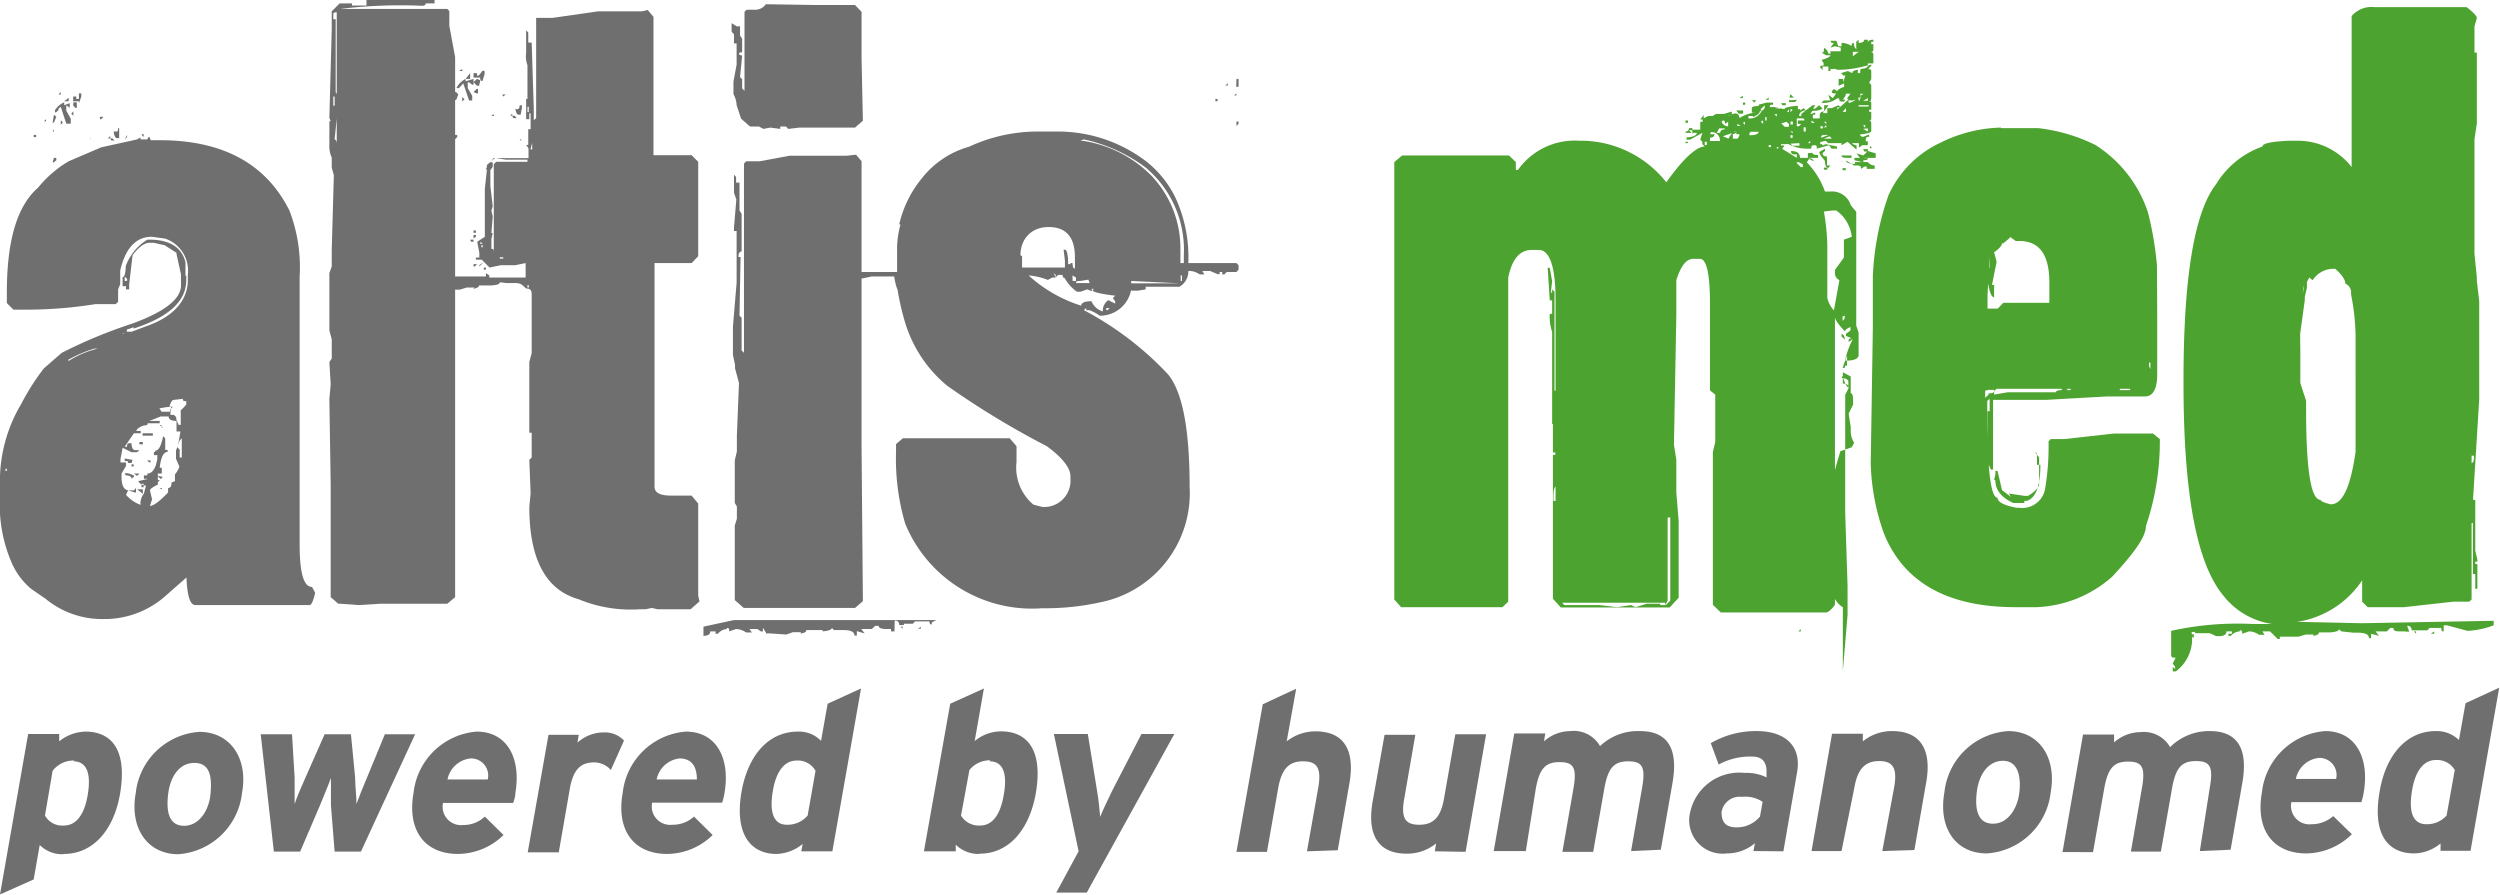 <svg id="Ebene_1" data-name="Ebene 1" xmlns="http://www.w3.org/2000/svg" viewBox="0 0 95.03 34.01"><defs><style>.cls-1{fill:#706f6f;}.cls-2{fill:#4da32f;}</style></defs><title>logo-altis-med</title><path class="cls-1" d="M2.39,32.47a1.2,1.2,0,0,1-.88-.35l-.23,1.31L0,34l1.07-6.1H2.25l0,.28a1.64,1.64,0,0,1,1-.37c1,0,1.6.71,1.31,2.38-.23,1.33-1,2.27-2.13,2.27m.4-3.55A1,1,0,0,0,2,29.3L1.71,31a.75.75,0,0,0,.72.38c.45,0,.77-.39.9-1.14.16-.92-.08-1.3-.54-1.3"/><path class="cls-1" d="M6.77,32.47c-1.17,0-1.85-1-1.61-2.32a2.61,2.61,0,0,1,2.42-2.33c1.17,0,1.86,1,1.62,2.32a2.62,2.62,0,0,1-2.43,2.33M7.39,29c-.57,0-.92.51-1,1.2s.05,1.19.61,1.19.94-.57,1-1.2S8,29,7.39,29"/><path class="cls-1" d="M13.72,32.37h-1l-.14-1.75c0-.35,0-.84,0-1.05-.07.21-.28.7-.42,1.05l-.75,1.75h-1l-.5-4.46H11.1l.1,1.65c0,.34,0,.81,0,1,.07-.22.26-.67.41-1l.73-1.65h1l.16,1.65c0,.35.06.8.05,1,.08-.22.26-.68.4-1l.68-1.65h1.15Z"/><path class="cls-1" d="M19.51,30.52H16.84a.7.7,0,0,0,.77.84,1.18,1.18,0,0,0,.82-.32l.71.7a2.5,2.5,0,0,1-1.73.72c-1.28,0-1.94-.91-1.69-2.32a2.62,2.62,0,0,1,2.4-2.33c1.19,0,1.69,1.06,1.47,2.33,0,.17-.06.29-.08.38m-1.63-1.69a1,1,0,0,0-.87.8h1.53a.65.65,0,0,0-.66-.8"/><path class="cls-1" d="M23.22,29.27a.85.85,0,0,0-.63-.29c-.46,0-.79.2-.93,1l-.42,2.42H20.06l.79-4.47H22l-.05.3a1.49,1.49,0,0,1,1-.39,1,1,0,0,1,.77.31Z"/><path class="cls-1" d="M27.45,30.51H24.79a.7.7,0,0,0,.77.84,1.18,1.18,0,0,0,.82-.31l.71.7a2.5,2.5,0,0,1-1.73.72c-1.28,0-1.94-.91-1.69-2.32a2.62,2.62,0,0,1,2.4-2.33c1.19,0,1.69,1.05,1.47,2.33a2.21,2.21,0,0,1-.09.37m-1.62-1.68a1,1,0,0,0-.87.8h1.53c0-.4-.13-.8-.66-.8"/><path class="cls-1" d="M30.46,32.36l.05-.28a1.63,1.63,0,0,1-1,.38c-.95,0-1.61-.72-1.32-2.38.24-1.34,1-2.27,2.14-2.27a1.17,1.17,0,0,1,.88.35l.25-1.41,1.27-.58-1.09,6.19ZM31,29.3a.77.77,0,0,0-.72-.39c-.45,0-.77.39-.9,1.14-.16.92.08,1.3.53,1.3A1,1,0,0,0,30.7,31Z"/><path class="cls-1" d="M37.22,32.46a1.24,1.24,0,0,1-.89-.35l0,.25H35.12l1-5.61,1.28-.58-.35,2a1.58,1.58,0,0,1,1-.37c1,0,1.61.71,1.32,2.37-.24,1.34-1,2.28-2.13,2.28m.4-3.55a1,1,0,0,0-.79.37L36.53,31a.79.79,0,0,0,.73.38c.45,0,.76-.39.89-1.14.17-.92-.07-1.3-.53-1.3"/><path class="cls-1" d="M41.31,33.93H40.15L41,32.36l-.94-4.46h1.29l.35,2.15c.06.34.1.76.12,1,.09-.23.28-.63.46-1l1.11-2.15h1.25Z"/><path class="cls-1" d="M49.68,32.36l.43-2.42c.14-.8-.09-1-.58-1s-.8.23-.94,1l-.43,2.44H47l1-5.61,1.27-.59-.36,2A1.77,1.77,0,0,1,50,27.8c1.14,0,1.51.78,1.29,2l-.44,2.52Z"/><path class="cls-1" d="M54.54,32.36l.05-.3a1.75,1.75,0,0,1-1.12.39c-1.13,0-1.51-.78-1.29-2l.45-2.52H53.8l-.42,2.42c-.15.8.08,1,.57,1s.81-.23.94-1l.43-2.44h1.17l-.78,4.47Z"/><path class="cls-1" d="M62,32.35l.42-2.41c.14-.8,0-1-.53-1s-.76.24-.9,1l-.43,2.44H59.39l.42-2.41c.14-.8,0-1-.53-1s-.76.24-.9,1L58,32.35H56.78l.78-4.47h1.18l-.05.3a1.52,1.52,0,0,1,1-.39,1.15,1.15,0,0,1,1.13.57,2.09,2.09,0,0,1,1.52-.57c1.14,0,1.45.78,1.23,2l-.44,2.51Z"/><path class="cls-1" d="M66.65,32.35l.06-.3a1.64,1.64,0,0,1-1.07.39,1.27,1.27,0,0,1-1.39-1.58,1.91,1.91,0,0,1,2.07-1.48,1.72,1.72,0,0,1,.83.17l0-.22c0-.31-.12-.57-.54-.57a2.5,2.5,0,0,0-1.28.3l-.3-.81a3.38,3.38,0,0,1,1.75-.46c1.08,0,1.71.57,1.53,1.57l-.52,3ZM67,30.48a1.17,1.17,0,0,0-.78-.19.7.7,0,0,0-.78.57c0,.31.08.59.58.59a1.15,1.15,0,0,0,.88-.41Z"/><path class="cls-1" d="M71.55,32.35,72,29.93c.14-.79-.09-1-.57-1s-.81.24-.94,1L70,32.35H68.86l.78-4.46h1.17l0,.29a1.75,1.75,0,0,1,1.12-.39c1.13,0,1.51.78,1.28,2l-.44,2.52Z"/><path class="cls-1" d="M75.52,32.44c-1.17,0-1.85-.95-1.61-2.32a2.61,2.61,0,0,1,2.43-2.33c1.16,0,1.85,1,1.61,2.33a2.61,2.61,0,0,1-2.43,2.32m.62-3.52c-.56,0-.92.51-1,1.2s.06,1.19.62,1.19.93-.57,1-1.19-.06-1.2-.62-1.2"/><path class="cls-1" d="M83.62,32.35,84,29.93c.14-.8,0-1-.53-1s-.76.24-.9,1l-.43,2.44H81l.42-2.42c.14-.8,0-1-.53-1s-.76.24-.9,1l-.43,2.44H78.4l.78-4.47h1.18l0,.3a1.52,1.52,0,0,1,1-.39,1.15,1.15,0,0,1,1.13.57A2.1,2.1,0,0,1,84,27.79c1.14,0,1.45.78,1.23,2l-.44,2.51Z"/><path class="cls-1" d="M89.76,30.49H87.1a.7.7,0,0,0,.77.84,1.22,1.22,0,0,0,.82-.31l.71.69a2.51,2.51,0,0,1-1.73.73c-1.28,0-1.94-.91-1.69-2.32a2.62,2.62,0,0,1,2.4-2.33c1.19,0,1.69,1.05,1.47,2.33a2.21,2.21,0,0,1-.09.37m-1.62-1.68a1,1,0,0,0-.87.8H88.8a.65.65,0,0,0-.66-.8"/><path class="cls-1" d="M92.77,32.34l0-.28a1.61,1.61,0,0,1-1,.38c-1,0-1.61-.72-1.31-2.38.23-1.34,1-2.27,2.13-2.27a1.21,1.21,0,0,1,.88.34l.25-1.4L95,26.14l-1.09,6.2Zm.54-3.07a.77.77,0,0,0-.72-.38c-.45,0-.77.39-.9,1.14-.16.92.08,1.3.54,1.3A1,1,0,0,0,93,31Z"/><path class="cls-1" d="M5.64,5.21h.09l-.05,0,.05.12h.34l0,0,.13,0Q9.69,5.38,11,8a6,6,0,0,1,.39,2.52v6.15l0,.17,0,.18v1.53l0,.9,0,.13,0,.51,0,.6c0,1.08.15,1.62.47,1.62l.12.22c-.07.31-.14.47-.21.47H9.83L9.7,23l-.21,0H7.43c-.2,0-.31-.33-.34-1l0-.05-.73.64a3.5,3.5,0,0,1-2.26.94H4a3.38,3.38,0,0,1-2.27-.77l-.55-.38a2.69,2.69,0,0,1-.77-1.07A5.53,5.53,0,0,1,0,19.53v-.26l0,0,0,0v-.05l0,0,0,0,0-.13,0-1a5.72,5.72,0,0,1,.81-2.74A8.75,8.75,0,0,1,1.67,14l.68-.59A18.54,18.54,0,0,1,5,12.31c1.25-.45,1.88-.94,1.88-1.46l0-.42-.17-.77,0-.05-.47-.3v0l0,0v0H6.2l-.35-.08H5.68c-.18,0-.4.15-.64.47l-.13,1.11V11H4.79v-.3h0v.18H4.66v-.13l0-.22q.11,0,.12-.42a2,2,0,0,1,.82-1h.08c.77,0,1.23.29,1.37.86l0,.47v.12H7v-.08h.08v.17c0,.79-.65,1.4-2,1.84v-.05l-.26.09v.08H5l.56-.21c1.05-.36,1.58-1,1.58-1.75v-.21a1.29,1.29,0,0,0-.86-1.37L5.77,9c-.6,0-1,.43-1.2,1.28l0,.35,0,.17L4.49,11v.47l-.09.09H3.63a16.58,16.58,0,0,1-2.48.21H.51l-.25-.25v-.39c0-2,.39-3.3,1.19-4a4.33,4.33,0,0,1,1.16-1v0l0,0h0L3.85,5.6v0l1.36-.3,0,0h0l.13-.08v.08H5.6ZM.21,17.9H.26v-.08H.21Zm.05-.12h0v-.26h0Zm.51-2.06-.09.22v0h0l.08-.21v0ZM1.28,5.13h.09v.08H1.28Zm.47-.6v.08H1.67Zm.3.38V5H2Zm0-.55h0l.09.08-.09.22H2ZM2.05,6h.09v.09l-.09.08H2Zm.39-2.09V4h0l.21-.08V4.1h0L2.52,4h0v.21l.17.3V4.7H2.52l-.21-.64-.09.08,0,.05-.09.08H2.09V4.19a.76.76,0,0,1,.35-.3M2.31,3.5h0v.09H2.22Zm0,1.07.08.09-.08.08Zm.3-.85v.13l-.17,0Zm0,10h0a3.68,3.68,0,0,1,1.11-.47v0H3.59a4.9,4.9,0,0,0-1,.43ZM3,3.55h.09v.12L3,3.93S3,3.89,3,3.8l0,.05H2.78l0-.18h.12v.09H3v0l0-.05v0Zm-.21.68,0,0v.17h0l-.08-.08v0Zm0-.34.13,0,0,.21H2.86L2.78,4Zm.22,1.32h.08v0H3.08Zm.42,0V5.3H3.42Zm.22,7.1h0v.08h0ZM3.8,4.44h.13l-.08.09H3.8Zm.09,8.63H4l.13,0,0,0v0Zm.3-7.9v.09H4.1Zm0,.09h.08l.09.08v0H4.23Zm.34-.39h0V5l0,.25H4.44c-.05,0-.1-.08-.12-.25l0,0h.08c.06,0,.09,0,.09-.13m-.21,8H4.4v0H4.32Zm.12-.08v0h0l.34-.13v0H4.7l-.21.13ZM5.68,16v0h.13l0,0H5.9l.17,0v.09H6l-.13,0-.26,0,0,0c0,.05,0,.08-.13.08l0,0v0l0,0q-.27.09-.3.21h.09v.05l0-.05h.08v.09H5.3l-.21,0-.35.51v0h.09c0-.08,0-.13.08-.13H5c0,.17.06.26.13.26l.17,0v0l-.09.08H5l-.34-.17-.08.43,0,.13,0,0h.21v.13h0l0,0h0L4.62,18v.13c0,.34.1.51.29.51l.18,0,.08-.09h0l0,.17H5.13l-.26-.08-.08.17a1.36,1.36,0,0,0,.55.38.63.63,0,0,1,.13-.43h0l.08-.3a.38.38,0,0,1-.3-.17l.35-.08V18.2H5.47v-.13H5.6l0,0V18c.19,0,.32-.19.38-.56V17.3H5.85v-.12l.05,0H6v0H5.9v-.05c.13,0,.23-.18.3-.55v0h0l.08.08,0,.26,0,0,0,0v.09l0,0,0,0v.09h.09v.08q-.23,0-.3.6h.08V18H6v.25h.08L6,18.33v.09l0,0v0c-.2.1-.3.17-.3.22l.08.34-.08.25h0q.2,0,.69-.51l0-.17c.09,0,.13-.07.13-.21l.13-.05v-.21l0,0v-.05s.1-.1.17-.29l-.13-.3v-.13l0-.05,0,0v-.08l0-.05,0,0v0l.08-.22,0,0,.09-.51H6.71V16l0,0v0c-.2,0-.3-.06-.3-.17H6.37l-.26,0ZM4.83,5.13v.08l-.09.09h0v0Zm-.09,5.38v.17h.09V10.6Zm0,6.92.3.05v0L5,17.6H4.87c0-.05,0-.08-.13-.08Zm0,.56h.13l.22.08v.05L5,18.2H5c0-.08-.07-.13-.22-.13ZM5,17.65h.08v.08H5Zm0,.85h.08v0H5ZM5.09,18l0,0,0,0H5.3v0l-.09.09h0L5.09,18Zm.12.6H5.3l.13,0v.17Zm.09-1.8h.13v.09H5.3Zm.08-7h0v.09h0Zm0-4.7h.08v.09H5.43Zm0,13.29,0,.13h.08v-.13Zm.43-1.92v.09l-.39,0v-.09Zm-.3,1.2h0l-.08.08h0Zm.08-.17h.13v.08H5.68Zm.22-6h0v0l0,.12H5.81v-.08Zm.17,6.58.21.05-.08.08h0l-.08-.08Zm.08.47h.09v.05H6.15Zm0-2.39h.08v.09H6.2Zm0-.64.08.13,0,0H6.5V15.6l0,0,0,0,0-.13H6.37Zm.17-6H6.5v0H6.41Zm.09,5.76,0,.17h0l0-.17Zm.29-.08,0,0v0c-.07,0-.12.09-.17.26h0l.13,0v0l-.09.09h0l0,0h0l0,.22h0l.13,0,.09.09,0,0,0,0v.08l0,0,.09.21h.08v-.21l0,0,0,0V15.6L7,15.47l.08-.09v0l0,0,0-.05v-.08c-.08,0-.13,0-.13-.09l0,0Zm-.21.68h.09v0H6.58Zm.43.86,0,0,0,0v0l-.09.26.09.09v.08l0,.22h.08l0-.26,0-.21,0-.26,0,0Zm0-.47h.08v0H7Zm0,0,0,.38h0v-.38Z"/><path class="cls-1" d="M14,0l.21,0h.52l.64,0A4,4,0,0,1,16.35,0h.17V.13h-.17l-.22,0,.05,0v0c0,.06-.05.09-.13.09a19.07,19.07,0,0,0-3.12.12v0H17l.08.08v.56l.22,1.19,0,7.7v.34l0,3.8,0,3.72v3.63l0,1,0,.34-.3.25H16.6l-.51,0-.64,0h-1l-.82.05-.68-.05h-.09l-.29-.25,0-.22,0-.25,0-.05v0l0-.47v-.17l0,0,0,0v-.05l0-.51,0-1.58v-.51l0-.22,0-.25-.05-3.25.05-.56-.05-.85v0l.09-.13V12.9l-.09-.34V10.38l.09-.25,0-.64.08-2.83-.08-.29,0,0,0-.21v0l0-.17a1,1,0,0,1-.09-.47V4.61l.05,0-.05-.13.09-3.37,0,0,0-.22V.43l.3-.3h.47V.21l.6,0-.05,0V0ZM12.67.51V.73h.09V2.82l0,0,0,.05,0,.42v.22l.08.12,0,.48,0,0L12.72,5.3s.08,0,.08.17h0v-5h-.08Zm0,3.51h.05V3.67h-.05Zm.09,4.87v.3h0l0-.17,0-.13Zm0-3h0V5.73h0Zm0,1.84h0V7.43h0Zm0,6.41h0V14h0ZM12.89.3H13v0h-.08ZM14.13.17h.08v0h-.08Z"/><path class="cls-1" d="M24.62.38l.22.26V5.9h1.45l.25.25V9.74l-.25.26H24.88v0l0,.39,0,.64V18.5c0,.23.21.34.64.34h.21l.56,0,.25.3v3.5l.05.22-.34.3H25l-.22-.05-.25.05h-.22A5.16,5.16,0,0,1,22,22.78c-1.25-.35-1.88-1.52-1.88-3.51l.05-.51-.05-1.28.09-.09v-.94h-.09V13.76l.09-.34,0-1.24,0-1c0-.14-.06-.21-.17-.21s-.15-.21-.43-.21l0,0h-.05l-.17,0h0l0,0v0h0l0,0h0l-.13,0L19,10.73c0,.07-.11.11-.34.12l0,0v0H18.6l-.05,0h0l-.17,0-.17,0,0,0c0,.06-.07.1-.22.13l.05-.05v0l-.3,0-.26.08-.73,0,0,0,0,0v.09H16.5l-.38-.13V10.6l.08-.09h2.27v-.13h0l.13.09,0,0v.08l.94,0h.05l0,0,0,0h.39l0-.42V10l-.39.08-.17,0-.25,0-.13,0v0l0,0-.43.09-.3-.3h0l-.22,0V9.79h.13V9.61l-.08-.42L18.43,9l0-.42,0-.47,0-.94,0,0v0l.08-.73h-.08v0c.05,0,.08-.06.08-.17l.3-.26h1.28V5.64L20,5.51v0h.08v-.6h.09l0-.6h-.05l0,.22H20L20,4.15,20,4,20,3.76H20l.05,0V3.08l0-.6A1,1,0,0,1,20,2V1.15H20l.08.09v.17l0,.21h.13l.08,2.53v.42l.09-.08,0-3.81,0,0H21L22.74.43h1.67ZM16.55,4.27h.08v.09h-.08Zm.25,6.58H17l-.08.09H16.8ZM17,3.67v.09h-.09Zm.08,7.1h.09v0H17.1Zm.21-6.71v.09h-.08Zm0-.56h.05l.08.09-.08.21h-.09Zm0,1.63h.09v.08l-.09.09h0ZM17.7,3v.09h0L18,3v.22h-.05l-.12-.09h-.05v.22l.17.29v.18h-.12l-.22-.65-.08.09,0,0-.09.09h-.08V3.33A.74.74,0,0,1,17.7,3m-.13-.38h0v.08h-.12Zm0,1.07.09.08-.09.09Zm.09,7.09h.12v.09h-.12Zm.21-8V3L17.7,3Zm0,3.42h0v.09h0Zm0,2.69h0v.09h0Zm0,.22H18v.08h-.09ZM18,9.06H18v0L18,9.19Zm.34-6.37h.08v.13l-.08.26c-.06,0-.09-.05-.09-.13l0,0H18l0-.17h.13v.09h.08V2.86l0,0v0Zm-.22.69.05,0v.17h-.05L18,3.5v0ZM18.13,3l.13.05-.05.21h-.08L18,3.12ZM18,8.93h.09V9L18,9.06Zm0-.17h.09v.09h-.09Zm0,1.28h.13l-.08.09h-.05Zm.26-5.68h.09v0h-.09Zm0,4.83v.08h.09Zm.13.77h0l-.17.17v-.05Zm-.09-.56h.05V9.32h-.05Zm.09.77h.08v.08h-.08ZM18.6,8h0V7.91h0Zm.17-2-.13.17v0h.09v.17l-.09.13,0,.25,0,.35.09.77-.05.17.05.21-.05.64.05,0-.05.22v.38c.06,0,.09,0,.09.13h0V6.24l.09-.09h.34l.21,0,.26,0h.38V6.07h-.42l-.39,0Zm0-1.67v.08h-.09Zm0,6.41h.08v0h-.08ZM19,9.83h.13V9.78H19Zm.09-6.24h.13l-.09.08h0Zm.38.73V4.4h-.08Zm0,.08h.09l.08.09v0h-.13ZM19.79,4h.05V4.1l-.05.26h-.08c-.06,0-.1-.09-.13-.26l0,.05h.09c.05,0,.08-.05.08-.13m0,1.24.09.08,0,0h-.05Zm.3-1h.05V4.06h-.05Zm0,6.67h.05v-.09h-.05Zm.22-5.64-.13.47v0h0V5.68h.09V5.9h0V5.26Zm0-.22h0V4.87h0Zm0,6.92v.3l0,0h0l0-.26Zm0-1.41h0v-.29h0Zm0,7.44h0v-.13h0Z"/><path class="cls-1" d="M27.9,23.57h.59l4.23,0,2.82,0,.05,0v0l-.17.09,0,0v.08q-.09,0-.09-.12h-.21l-.17,0-.17,0,0,0-.08.09-.34,0v0l0,0v0l0,.05h-.09l0-.05,0,.05h-.09a.15.15,0,0,0-.17-.17L34,24h-.13v-.09h-.17q-.3,0-.3-.12h-.13l-.13.12,0,0h0l-.13,0,0,0v0H33v0h-.26l.13.17h0l-.3-.09,0,.17h-.09c0-.14-.14-.21-.43-.21l0,0h0l-.17,0h0l0,0v0h0l-.05,0h0l-.13,0-.08-.08c0,.06-.12.11-.35.13l0-.05v0H31l0,0h0l-.17,0-.18,0,0,0c0,.07-.07.11-.21.13l0,0v-.05l-.3,0-.25.09-.73-.05,0,.05L29,23.86V24h-.08l-.13-.09h-.3l.09.13h-.22a.72.72,0,0,0-.38-.13l-.26.09h0c0-.09,0-.13-.09-.13V24h0v-.09a.48.48,0,0,0-.34.18h-.09V24h.13v0H27c0,.11-.09.17-.26.17l0,0v-.35l0,0v0Zm-.13.29h.08v0h-.08ZM31,.19h1.5l.25.26V2.24l.05,2.35-.3.26h-.39l-.81,0,0,0h0l-.18,0h0l0,0,0,0h-.73l-.43.05-.08-.09h-.22v.09l-.38-.05-.26.05-.17-.09-.25,0h-.09l-.34-.3L28,4a.91.91,0,0,0-.12-.42V3.31l0,0,0,0V3.1L28,2.46l0,0v0L28,1.65l0,0H27.9V1.3l0,0v0l-.09-.09V.88h0L28,1l0,0h.13v.35l.08.12v.3l0,.22c-.08,0-.12,0-.12.08l.12.05-.08.81.08.08v.05l0,0,0,0,0,.21v.09l.09.09v-3l.08-.08h.34a.49.49,0,0,0,.39-.21Zm1.54,5.69.21.25V17l.05,5.85-.3.26h-.81l-.65,0-.72,0h-.9l-.17,0-.17,0h-.81l-.34-.3,0-.21V21.51l0-.42,0-.26,0-.85.08-.26v-.47l-.08-.13v-.34l0-.81,0-.47.08-.34,0-.6.08-2L27.94,14l0-.13-.08-.38v-.39l0-.29,0-.39L28,10.75l0-.22L28,8.65v0h0v.13H27.9l0-.13.09-1.07-.09-.25V6.64h0l.08.09,0,.21h.13V8l.08.13v1l0,.43q-.12,0-.12.21v0l0,0h.08L28.11,12l.08.08v.13l0,.26,0,0,0,.3v.55l.09.09V6.22l.08-.09h.52L30,5.92h2.18ZM28.07,3.1h0V3h0Zm0,9.27h0v-.3h0Zm.12,2.82h0v-.13h0Zm0,1.15h0v-.12h0Zm0,3.89h0v-.08h0Zm1,3.68h.17l-.09.08h-.08Zm.3-.09h.08v0h-.08Zm.55,0h.13V24H30Zm1.11,0h.09v0h-.09Zm2.52,0h.13v0h-.13Zm.56,0,.08.08v-.08Zm.77,0h0v.08H34.9Z"/><path class="cls-1" d="M39.58,5l.34,0,.21,0a5.54,5.54,0,0,1,3.46,1.15,4,4,0,0,1,1.07,1.32A5.37,5.37,0,0,1,45.17,10H47l.08.08v.17l-.08.09-.64,0,0,0,0,0v.08h-.08L46,10.3h-.3l.08.13H45.6a.69.69,0,0,0-.43-.13v0a.66.66,0,0,1-.34.6l-1.37,0h0v0h.09V11l-.3.05H43L43,11h0A1.2,1.2,0,0,1,41.8,12s-.13-.11-.39-.21l-.12,0,0,0v-.09h0l-.09.09v0a12.1,12.1,0,0,1,3.2,2.44c.55.67.82,2.09.82,4.27a4.23,4.23,0,0,1-3.42,4.4,9.57,9.57,0,0,1-2.18.22,5.21,5.21,0,0,1-5.21-3.21,8.7,8.7,0,0,1-.35-2.73v-.3l.26-.22h.85l.52,0,.3,0,2.39,0,.26.3v.6a1.84,1.84,0,0,0,.64,1.62l.34.09a1,1,0,0,0,1.07-1.07v-.09c0-.32-.3-.71-.9-1.15A32.15,32.15,0,0,1,36,14.66a5,5,0,0,1-1.58-2.35h0a9.62,9.62,0,0,1-.3-1.29s-.08-.17-.13-.51l0,0h-.86l-.38.08-.43-.08,0,0H32l-.08-.08q0-.09.12-.09l2.06,0V9.53a3.49,3.49,0,0,1,.13-1l-.05,0v0a4.27,4.27,0,0,1,.86-1.75,3.46,3.46,0,0,1,1.79-1.2A6.21,6.21,0,0,1,39.53,5ZM35.94,6.2v0l.17-.17h0Zm1.84-.82v0l.3,0v0h-.17Zm1.07,4.36,0,.43h.77l.22,0,.25,0h.39V9.91l-.05-.42h.05c.06,0,.1.12.12.38l0,.17h.09V10h.08q0,.21.09.21h0V9.78c0-.76-.33-1.15-1-1.15s-1.07.47-1.07,1.07Zm1.2.64v0l.08.17,0,0h0L40,10.55l-.17.09a2.53,2.53,0,0,0-.73-.17v0a5.35,5.35,0,0,0,2,1.15c0-.11.13-.17.39-.17a.68.68,0,0,0,.43.39h0a.48.48,0,0,1,.21-.43l.26.13v-.09l-.09-.12.09-.09c-.57-.07-.86-.14-.86-.21l.05-.05v0H41.5v.09h0L41.33,11l-.26.09h-.13a1.53,1.53,0,0,1-.47-.52s-.08,0-.08-.12l-.17,0-.09.09v-.09Zm.42-5.08h.09v0h-.09Zm.3,5.17v.21h.13v0l0-.13,0,0Zm.3.21,0,0v0c-.11,0-.17,0-.17.08h.3l.22,0-.05-.13Zm0-5.34v0a4.66,4.66,0,0,1,2.69,1.33,4,4,0,0,1,1.11,2.78V10H45V9.7a4.08,4.08,0,0,0-1.45-3.33A6,6,0,0,0,41.2,5.3Zm.51,5.38h.09v0h-.09Zm.09.09h.13v0h-.13Zm.38.9v.08h.05l.08-.08Zm.3-.05h.09v0h-.09ZM43,5.9v0l.13,0v0l0,0Zm0,4.78v.09l.18,0,0,0H44l.85,0v0Zm1.88-.25H45v0h-.09Zm0,.25h.05v-.21h-.05ZM46.2,3.76h.08v.09H46.2Zm.26,6.58h.17l-.09.09h-.08Zm.21-7.18v.09h-.09Zm.08,7.09h.09v0h-.09ZM47,3.55v.08h-.09ZM47,3h.08l0,.3h-.09Zm0,1.62h.08V4.7L47,4.79h0Z"/><path class="cls-2" d="M69.58,1.55l.22,0,.08.21H70v0l0-.13,0,0a.69.69,0,0,1,.38.12q0-.12.09-.12h0c0,.17.06.25.17.25v.09h-.21l0,.17h0l.22-.17-.09-.13V1.59l.09-.08v.12q.21,0,.21-.12H71v.12h0q0-.12.21-.12l0,0v.08h-.08v.09h.08v.21q0,.09-.12.09v0q.12,0,.12.09v.34l-.21,0v.09h0l.13-.05,0,.05v0l-.12.13c.08,0,.12,0,.12.08v.3l-.08.13.08.09v.42c0,.15,0,.22-.12.22v0h.12v.3h-.08v.08h.08v.26q0,.09-.12.09v0c.08,0,.12,0,.12.08v.3c0,.06-.14.1-.42.13q0,.09.12.09l.22-.09v.09c-.09,0-.13,0-.13.17l0,0H71v0l0,0V5.52l0,0h-.21l-.13.09V5.44h-.26s.06.08.17.08l0,.05v.12h0l-.34-.3h0L70,5.52l0,.05H70l0-.13-.12,0-.39,0,0,0-.09-.09-.21.05v.08h.08v.05l.13-.05.43.09v.08l-.21,0-.09-.13-.47.13c0-.09,0-.13-.08-.13s-.13,0-.13.13h-.09V5.65l-.13,0a1.47,1.47,0,0,1-.64-.17H67.7v.05l0,0v0l.05,0h.08v0l-.08.13.55.34,0-.13c-.15,0-.22,0-.22-.13v0c.23,0,.34.09.34.26l.22,0v0l0,0v0c.2,0,.3.06.3.13v0h0l-.17-.09-.09.13a3.06,3.06,0,0,1,.69,1.11h.21a.74.74,0,0,1,.77.52l.21.25,0,1.16v3l0,.17,0,0v0l.09.26,0,.26,0,.21,0,.17,0,.21c0,.15-.17.22-.52.22v0a3.37,3.37,0,0,1,.3-.82L70.27,13v0l0-.05,0,0v0q0-.09.12-.09l0,0v0l-.22-.09v-.08l.17-.13,0-.13c-.14.06-.21.12-.21.17h0c-.25-.27-.38-.45-.38-.55h0v1.28l0,.38,0,.05v0l0,.17h0l0,0,0,.22v3.8l0,.21h0l0,.05v2.35l0,1.11,0,.94v.38c-.14.19-.26.29-.34.29l-4,0-.3-.29,0-1.24,0-2.35,0-2.22.09-.38V15L65,14.84V11.55c0-1.14-.13-1.71-.38-1.71l-.26,0h0c-.26,0-.47.27-.64.81v1l0,.34V12h0l-.09,4.91.09.56,0,.21,0,.64,0,.39.09,1.11v1.28l0,.47,0,0v0l0,0,0,.64v.51l-.34.37-.22,0H61.89l-2.56,0-.3-.33,0-5.09v-.38h.09v-.09h-.09l0-.3V15.82h0v.3H59l0-.3,0-.9v-1L59,12.62a1.83,1.83,0,0,1-.09-.69v0H59v-.51h-.09l-.08-1.24h.08l.09.51-.05.43v0H59V11h0l.09.09v3.76h.08v0l0,.47,0,.9v1.41l0,.85c-.08,0-.12.14-.12.43v.3h0v-.17h.08l0,3.5v0l0,.22h0V11.42c0-1.28-.22-1.92-.64-1.92h-.26c-.46,0-.76.35-.9,1.06l0,.52,0,7.65v4.14l-.22.21H56.34l-3.08,0L53,22.79l0-12.57,0-4.06.3-.25h4.06l.26.25v.3h.08a2.65,2.65,0,0,1,2.35-1.11h.17a4.15,4.15,0,0,1,3.12,1.58C64,6,64.5,5.57,64.8,5.57l-.09-.09,0,0V5.39l-.08-.08.08-.26h0l-.47.26h-.13V5.22c.26,0,.39-.09.39-.17h-.43V5a.12.12,0,0,0,.13-.13l0,0h.13v.08h-.13l.13.13V4.92l.3.09,0,0v0l-.26-.08v0l.39,0v0h-.13V4.63h.09V4.54h-.09l.13-.17h0V4.5l0,0v0l0,0,.17-.09.17,0,.13-.08.22,0h.08l.3-.09V4.37l0,0h-.09l0,0h0l-.09.08v0s.09-.09.26-.13.21.09.21.17h0a1.34,1.34,0,0,1,.6-.21v0h-.13V4.11c0-.05.09-.08.26-.08l0-.05v0l.3-.08.12,0,.13,0v.08c-.08,0-.13,0-.13.09v0l.18,0,.38.08c0-.06.17-.1.51-.13v.13h.09V4.2l.13-.09.08.09c-.17,0-.25.1-.25.21h0c.08,0,.13,0,.13.09h-.22v.08l0,.22h.08l.09-.09h-.13V4.58l.25,0q0-.09-.12-.09V4.33L68.9,4H69l-.08.13H69L69.15,4h0l.13.13,0,0,0,0h0a.66.66,0,0,1-.39.08l-.08.13h0L69,4.28l0,0v.08h-.09V4.5h0l.13,0,0,0v0l0,0h.13l0,0h0c0-.17,0-.26.17-.26v0l0,0V4l0,0h.17V4l-.22.3.17,0,0,0V4.11l.17,0,0,0L69.88,4h0l.09.08-.13,0v.08l.43-.38v0l0,.13h0a.43.43,0,0,0,.3-.17h0v0h-.09V3.73h.09c.06,0,.09,0,.09.13l0,0h0l.09-.21,0,0h0l-.08.09h0v0a.12.12,0,0,1,.13-.13l0-.05v0l0,0h-.08c0,.12-.1.21-.3.26l0,0v0h-.12l-.09-.08.13-.18h-.17a.35.35,0,0,1-.13.22h.08v.08H70q-.09,0-.09-.12h-.08a.8.8,0,0,1-.47.17h-.13l.09-.09h.25v0L69.5,3.6v0h0l.17.13.13-.18c-.12,0-.17,0-.17-.08l.08-.09.13.09c0-.05.09-.11.26-.17V3.17h0l-.21.09V3l0,0h0l.17,0v.13h0l.09-.26,0,0h-.08l-.09-.09.26-.08.17.08c0-.07.07-.11.21-.13v.13h.09c0-.11,0-.17.08-.17v0c.15,0,.22-.08.22-.13l0,0a4.13,4.13,0,0,1-1,.17v0l0,0h0l0,0,0,0H69.8V2.62h-.22V2.7H69.5l0-.17,0,0h-.22v.13h0l-.09-.09c0-.06,0-.08.13-.08V2.4l-.08-.12c.23-.07.34-.13.34-.18h0l-.17,0L69.24,2c.06,0,.09,0,.09-.13s.17.09.17.17h.08l0,0V2l0-.05v0l.22,0,.17,0V1.81l-.22-.05-.17.05.13-.18v0l0,0h-.09ZM59.24,22.87v0l.13.09v0Zm4.15-3.2v3.16l0,0v0L63.3,23h0v-.09h.08v0h-4l.08.09h.26V23h1.07V23l.68.08L62,23l.17.08.42-.13h.52V23h-.17v0h.38l.17-.17v-.21l0-.26,0-.43V20.09l0-.42Zm0-8.34v.17l0,.3h0v-.47Zm0,3.72h0v-.38h0Zm.68-9.66h.09v.05h-.09Zm0-.81h.09v.09h-.09Zm.3,0v0l-.08.08,0,0v0l0,0ZM64.8,5V5.1l0,0,0,0h0l0,0,0-.17Zm0,.51h.08V5.39H64.8ZM65,5.1v0l.17,0c0,.09-.06.13-.17.13v.13h.38c0-.23-.15-.34-.34-.34Zm0-.22v0l.09-.08v0Zm.09-.13h.17v0H65.1Zm.25-.42v.12l-.08.09h0l-.08-.09q0-.11.21-.12m-.21.89h.08v0h-.08Zm.17-.34-.09.17v0h.13c0-.09.06-.13.17-.13V4.88Zm0,13h0v-.34h0Zm0-14.44h0v.08h0Zm.09,1.19v0a.27.27,0,0,0,.25.17l0,0V4.63h0l-.12.08h0c0-.08,0-.13-.08-.13m0,.6v0l.21.09.13-.21v0h0Zm.17-.3h.08v0h-.08Zm.25.13v0H66c0,.06-.08.09-.22.09v0h.09v.09h0l0,0h0l0,0v.08h.17s.08-.06.08-.17H66l0,0h0v0l0-.13h0l0,0h0V5h-.09l0,0,0,0Zm0-.3h.09v0h-.09Zm.13,0v.08l.13,0,0,0v0l0,0Zm.13-.51,0,0h.09l0,0h0v.12h-.17L66,4.2Zm.08-.56h0v.09h-.13Zm0,.26h.09v.08h-.09Zm0,.77.08.08V4.63Zm.21-1.07h0v0l-.08.09h0v0Zm.43.64c0,.07-.09.14-.26.21h0V4.33h0v.08l0,0h-.17v.09h0a.49.49,0,0,0,.51-.3l0,0Zm-.47.51h0V4.62h0Zm0,.17h.08v0h-.08Zm.13.13-.05,0v.09h.05l0,0,0,0c.2,0,.3-.07.3-.13h-.13l-.21,0Zm0-.13h.17v0h-.17Zm.08-.21h.13v0h-.13Zm.13-.9,0,0,0,0v0l-.08.09-.09-.09.05,0Zm.17,0H67v0h-.09Zm0,.81.09.09V4.58Zm0-.47V4.2H67l.08-.09V4Zm.17.09,0,0v0l0,0h.09l.21,0v0Zm0,1.15h.09v0h-.09Zm0-.81h.05V4.45H67.1Zm0,.13h.09v0H67.1Zm.13-1h0v.08h-.12Zm0,1.88h.09V5.52h-.09Zm.22-1.46,0,0v0l.17,0,.05,0V4.11l-.05,0h0l0,0Zm0,.22.09.08V4.33Zm0,.85h.09v0H67.4Zm.09.39v.08l.08-.08Zm.17-1.67h.17V4l0,0-.05,0h-.08Zm0,.77.13.13,0,0,0,0H68V4.71l0,0h0l-.09-.08,0,0h0Zm.22-.22,0,0v0H68Zm0-.21H68V4.15H68Zm.38-.47v0l-.08.09H68V3.81h.09l0,0Zm-.25-.21h0l.13.13-.17,0v0l0,0v0Zm0,.55,0,.13h0l.08-.08,0,0Zm0,1.11h.08V5.14h-.08Zm0,.22.08.08h.26V5.44Zm0-.47.08.08V5Zm0-.26h.09V4.62h-.09Zm.22.51h.12v0h-.12Zm0,.94.17.17h.08V6.25l-.17-.09Zm.08-2.52h0v.09h0Zm0,.13h.09v0h-.09Zm.09,20.12V24h-.09v0ZM68.56,5h.08V4.84h-.08Zm.34.81c0,.06.07.08.21.08V6h0l-.26,0-.13,0V5.82ZM68.73,4.5h.13v0h-.13Zm0,.94h.08V5.35Zm.13-.86v.09l.12,0v0Zm0,1.41h0l.08.09v0Zm.51-.34v.09l-.09.08c0,.09.06.13.17.13l0,.21v.13h0l.13,0v0l-.08.09h0l0,0,0,0h0c-.09,0-.13-.12-.13-.26L69.28,6s-.09-.08-.13-.22ZM69.2,4.5v0h.08l.17,0v0h-.08Zm0,.72v0h.08l.22-.09v0h-.22Zm0-.34h.09V4.8h-.09Zm.13-.9h0v.09h0Zm0,.65.09.08h0V4.63Zm0,.21h.09V4.75Zm0-.34h0V4.41h0Zm0,3.54a8.5,8.5,0,0,1,.13,1.29v2a1.1,1.1,0,0,0,.25.47h0l.21-1.15a.3.3,0,0,1-.17-.3v-.09l.34-.47,0-.51V9.11L70.39,9v0a1.42,1.42,0,0,0-.59-1v0h-.13Zm0-2.18h0V6h0Zm0-.59v0l.3,0v0l-.08-.09Zm0-.43h.08v0h-.08Zm0,1.32h0v.09h0Zm0-1.79h0V4.28h0Zm0,2h.13v.08h-.13Zm0-.22h.08v0H69.8Zm.72,8,0,.43v0c.15,0,.22.06.22.17l-.13.26,0,0h-.09v0h.09v.21l0,.26,0,.43v3.16l0,.3h0l0,.13.09,2.78h0l0,0,0,.43V23l0,.37-.18,2.14h0l0-.17,0-.3,0-.13,0-.26,0-.42,0-.13,0-.39v-.63a.8.8,0,0,1-.39-.64l0-.17a1,1,0,0,1-.22-.68l.09-.43V21a2.4,2.4,0,0,1-.13-.73,11.58,11.58,0,0,1,.56-3.12l0,0v0L70.39,17l.09-.17a.82.82,0,0,1-.13-.42l0-.18-.08-.51.17-.34c0-.28,0-.43-.09-.43l0,0v0l0-.64,0,0ZM70,5.91h0l.38,0V6h0C70.09,6,70,6,70,5.91m0,6.79h0c.07,0,.11.07.13.21h0L70,12.79Zm0-7.43h.13v0h-.13Zm0,9.1c.18,0,.26.08.26.13l0,0,0,0v0l0,.22h0c-.06,0-.13-.14-.22-.43Zm0-2.31,0,0v.05h0l0-.05v0Zm0-5.94h0l.09.09v0h0l-.08-.09Zm.21,7.39-.17.47h.09V13.9h.08V14h0v-.47Zm-.17,1v.12l0,.05h0v-.05l0-.12Zm0-9.19h.09v0h-.09Zm0-.13h.08v0h-.08Zm0,1.2h.12v.08h-.12Zm0-.6h0v.08h0Zm0,6.24v.17l.08-.09V12Zm0-7.78h.13V4.11Zm0,1v0l.17,0,.22,0,.17,0v0l-.13,0,0,0h0l-.26,0Zm.13.85c0,.09.14.13.34.13V6.16H71a.33.33,0,0,0,.26.13v.13h-.3V6.33h-.09l-.13.09c0-.09,0-.13-.17-.13V6.21h0v.08h-.09v0ZM71,5.74H71v0l0,0v0l.3.09V6L71,6c0,.06,0,.09-.17.09v.08l-.34-.08V6h.21l0,0h0V6l-.13-.17v0l.26.08ZM70.52,4.5h.09v0h-.09ZM70.65,4l0,.05v0h0l.21,0,.17,0V4H71v0l0,0h-.13l-.13,0Zm.17,1.67H71v.09h-.13Zm0,.34H71V6h-.09Zm0-1.11L71,5V4.88Zm0,.22H71v0h-.08Zm0-.35.08.09h0V4.75Zm0-.94H71V3.73H71Zm.17,1.88h0l.08.09v0h0l-.09-.08Zm.09-.17.08.09h-.08Z"/><path class="cls-2" d="M76.06,4.87l1.41,0a6.6,6.6,0,0,1,2.18.64,4.83,4.83,0,0,1,2,2.57,12.78,12.78,0,0,1,.34,2L82,12l0,.6,0,1.62c0,.57-.16.85-.47.85h-.13l-1.32,0-2.31.13-.94,0-.38,0-.69,0v0l0,.47v2.18h-.08a1,1,0,0,1-.13-.51v-.43l0-1.11,0-.17h.08v-.17l0-.3h0l-.09.08v.43c0,2.16.13,3.25.39,3.25,0,.16.24.29.72.38h.09a.88.88,0,0,0,1-.73,9.72,9.72,0,0,0,.13-1.79l.08-.09h.52l1.88-.21h1.49l.26.21A10,10,0,0,1,81.57,20c0,.4-.43,1-1.28,1.92a4.61,4.61,0,0,1-2.86,1.16h-.81c-2.58,0-4.24-.93-5-2.78a8.53,8.53,0,0,1-.51-2.69l.08-5.13,0,0,0-.22v-.51l0-1,0-.22a10.54,10.54,0,0,1,.6-3.12,4.05,4.05,0,0,1,2-2,5.41,5.41,0,0,1,2.27-.56m.34,4.19-.25.21-.05,0h0c0,.08-.1.2-.3.34l.09.34,0,.05,0,0-.17.85,0,0h.08V11l0,.3,0,0h0c-.11,0-.2-.25-.26-.77l.09-.42,0-.13,0-.22,0,0h0l-.08,1.45,0,.52h.39l.21-.22,1.37,0h.38v-.3l0-.47,0,0v0c0-1.06-.38-1.58-1.15-1.58l-.13,0L76.4,9Zm-.94,5.81,0,0V15l0,.12.13-.12,0-.05c.14,0,.21,0,.21-.13h-.21Zm.09-4.23h.08v0h-.08Zm1.79,6.54h0l.09.08v.13l0,.3h.13c0,.81-.18,1.27-.52,1.37v0l0,0h-.09v.08h-.42l0,0,0,0h0c-.46-.21-.68-.5-.68-.85h0V18.2l0,.05h-.05l.05-.22V17.9h.08l.17.73,0,0,.34.26h0l-.08-.13.6.09h.12a1.09,1.09,0,0,0,.43-.39l0,0,0-1.07ZM75.8,14.87V15l.52-.09h.55l1.28,0c0-.05.07-.08.22-.08v-.05H75.89Zm.64.13h.09V15h-.09Zm2.14-.17h.13v-.05h-.13Zm2-.05v.05l.22,0,.17,0v-.05Zm1.11-1v.13l.05.13h0v-.13l0-.13Z"/><path class="cls-2" d="M92.18.27l.64,0,.52,0h.42q.39.3.39.42L94.06,1v1h.09v.94l0,1.11,0,.64-.09.6,0,1.5,0,.47,0,0,0,.22v.42l0,1.75.09.9,0,.13.09.77v.47l0,.47,0,.55v1l0,.47,0,.13,0,.64,0,0,0,0v0L94,19.07v0h0V19h.09l0,.13,0,.51v.6l0,.69.08.34v.08h-.08v.09h.08v.94h-.08l0-.3,0-.26H94V19.88h-.09v-.21l0-.3,0-.39v-.72l0-.65c.09,0,.13-.07.13-.21v-.17h0v.09h-.09l0-2v-.56l0-.25,0-.05v0l0-.3-.09-1h.09v.38h0l0-.47,0,0,0-.13,0-.21V11.55l0-.3h0V22.79l-.09.08h-.6l-1.88.21H90l-.21-.21v-.81a3.63,3.63,0,0,1-2.48,1.58v0h.17l2.31.05,4.83-.09.17,0,0,0v.17a3.21,3.21,0,0,1-1,.21l-.77-.21-.13,0,0,0V24c-.06,0-.09,0-.09-.13H92.7l-.17,0-.18,0,0,0-.08.09-.35,0v0l.05,0v0l-.05,0H91.8l0,0-.05,0h-.08a.15.15,0,0,0-.17-.17l.08.22h-.13V24h-.17c-.2,0-.3,0-.3-.13h-.12l-.13.13,0,0H90.6l-.13,0,0,0v0h.09v0h-.26l.13.17h0l-.3-.08,0,.17h-.08c0-.14-.14-.21-.43-.21l0,0h0l-.17,0h0l0,0v0h0l0,0h0L89,24l-.09-.08c0,.06-.11.1-.34.12l0,0v0h-.08l0,0h0l-.17,0-.17,0,0,0c0,.06-.07.11-.21.13l0-.05v0l-.3,0-.26.08-.72,0,0,0,0,0v.09h-.08L86.29,24H86l.08.13h-.21a.67.67,0,0,0-.38-.13l-.26.09h0c0-.09,0-.13-.09-.13v.13h0V24a.47.47,0,0,0-.34.17h-.09v-.08h.13V24h-.21c0,.12-.09.18-.26.18h-.13L84,24.07l-.13,0-.43,0,0-.05v0h-.13v.09h.08l0,.13c-.06,0-.08-.06-.08-.18h0a1.54,1.54,0,0,1-.6,1.46l-.12,0v-.17l0,0v0l0,0,0,0h0l.09.08v-.08l-.09-.13L82.7,25c-.12,0-.17,0-.17-.12v-.9a11.66,11.66,0,0,1,3.12-.26h.72v0a2.9,2.9,0,0,1-1.88-1.11c-1-1.23-1.49-3.9-1.49-8v-.17q0-5.86,1.24-7.44A3.37,3.37,0,0,1,86,5.57c0-.12.34-.19,1-.22h.39a2.59,2.59,0,0,1,2,1V6.29l0-.6,0-1V2.87l0-.17,0-.17V2.28l0-.56,0-.21,0-.9a1,1,0,0,1,.86-.34ZM82.61,25.35h.09v0h-.09ZM83.72,24h.09v0h-.09Zm1.58,0h.09v0H85.3Zm1.41,0h.18l-.09.09h-.09Zm.3-.08h.09v0H87Zm.77-13.37,0,0v0l-.09.17,0,.22-.08.34,0,.13-.17,1.23,0,0-.08.68h0l0,0h0l0,0v.09l-.09.51.09.08v.35h-.09c0-.09,0-.13-.13-.13v-.43l-.08-.68v-.17l.08-.13v-.05H87.4v0l.08-1.07,0-.29.09-.43,0-.13h0a15,15,0,0,0-.13,2.44v1.28l.22.68v.34c0,2.28.18,3.42.55,3.42,0,.05.13.11.39.17.44,0,.75-.65.94-2l0-.65,0-.38v-.08l0-.13,0-.22v0l0-.77,0-.13,0-.38V14.2l0-.22,0-.25V13l0-.26,0,0a8.61,8.61,0,0,0-.17-1.54l0-.12a.37.37,0,0,0-.22-.3c0-.15-.13-.34-.38-.56v0a.94.94,0,0,0-.86.43M87.57,24h.13v.09h-.13Zm.68-14h0V9.88h0Zm.43,14h.09v0h-.09Zm2.52,0h.13v0H91.2Zm.56,0,.08.09v-.09Zm.77,0h0v.09h-.13ZM93.29.61h.18v0h-.18Zm.52,6v.13l0,.13h0v0l0-.21Zm0,2.05h0V8.47h0Z"/></svg>